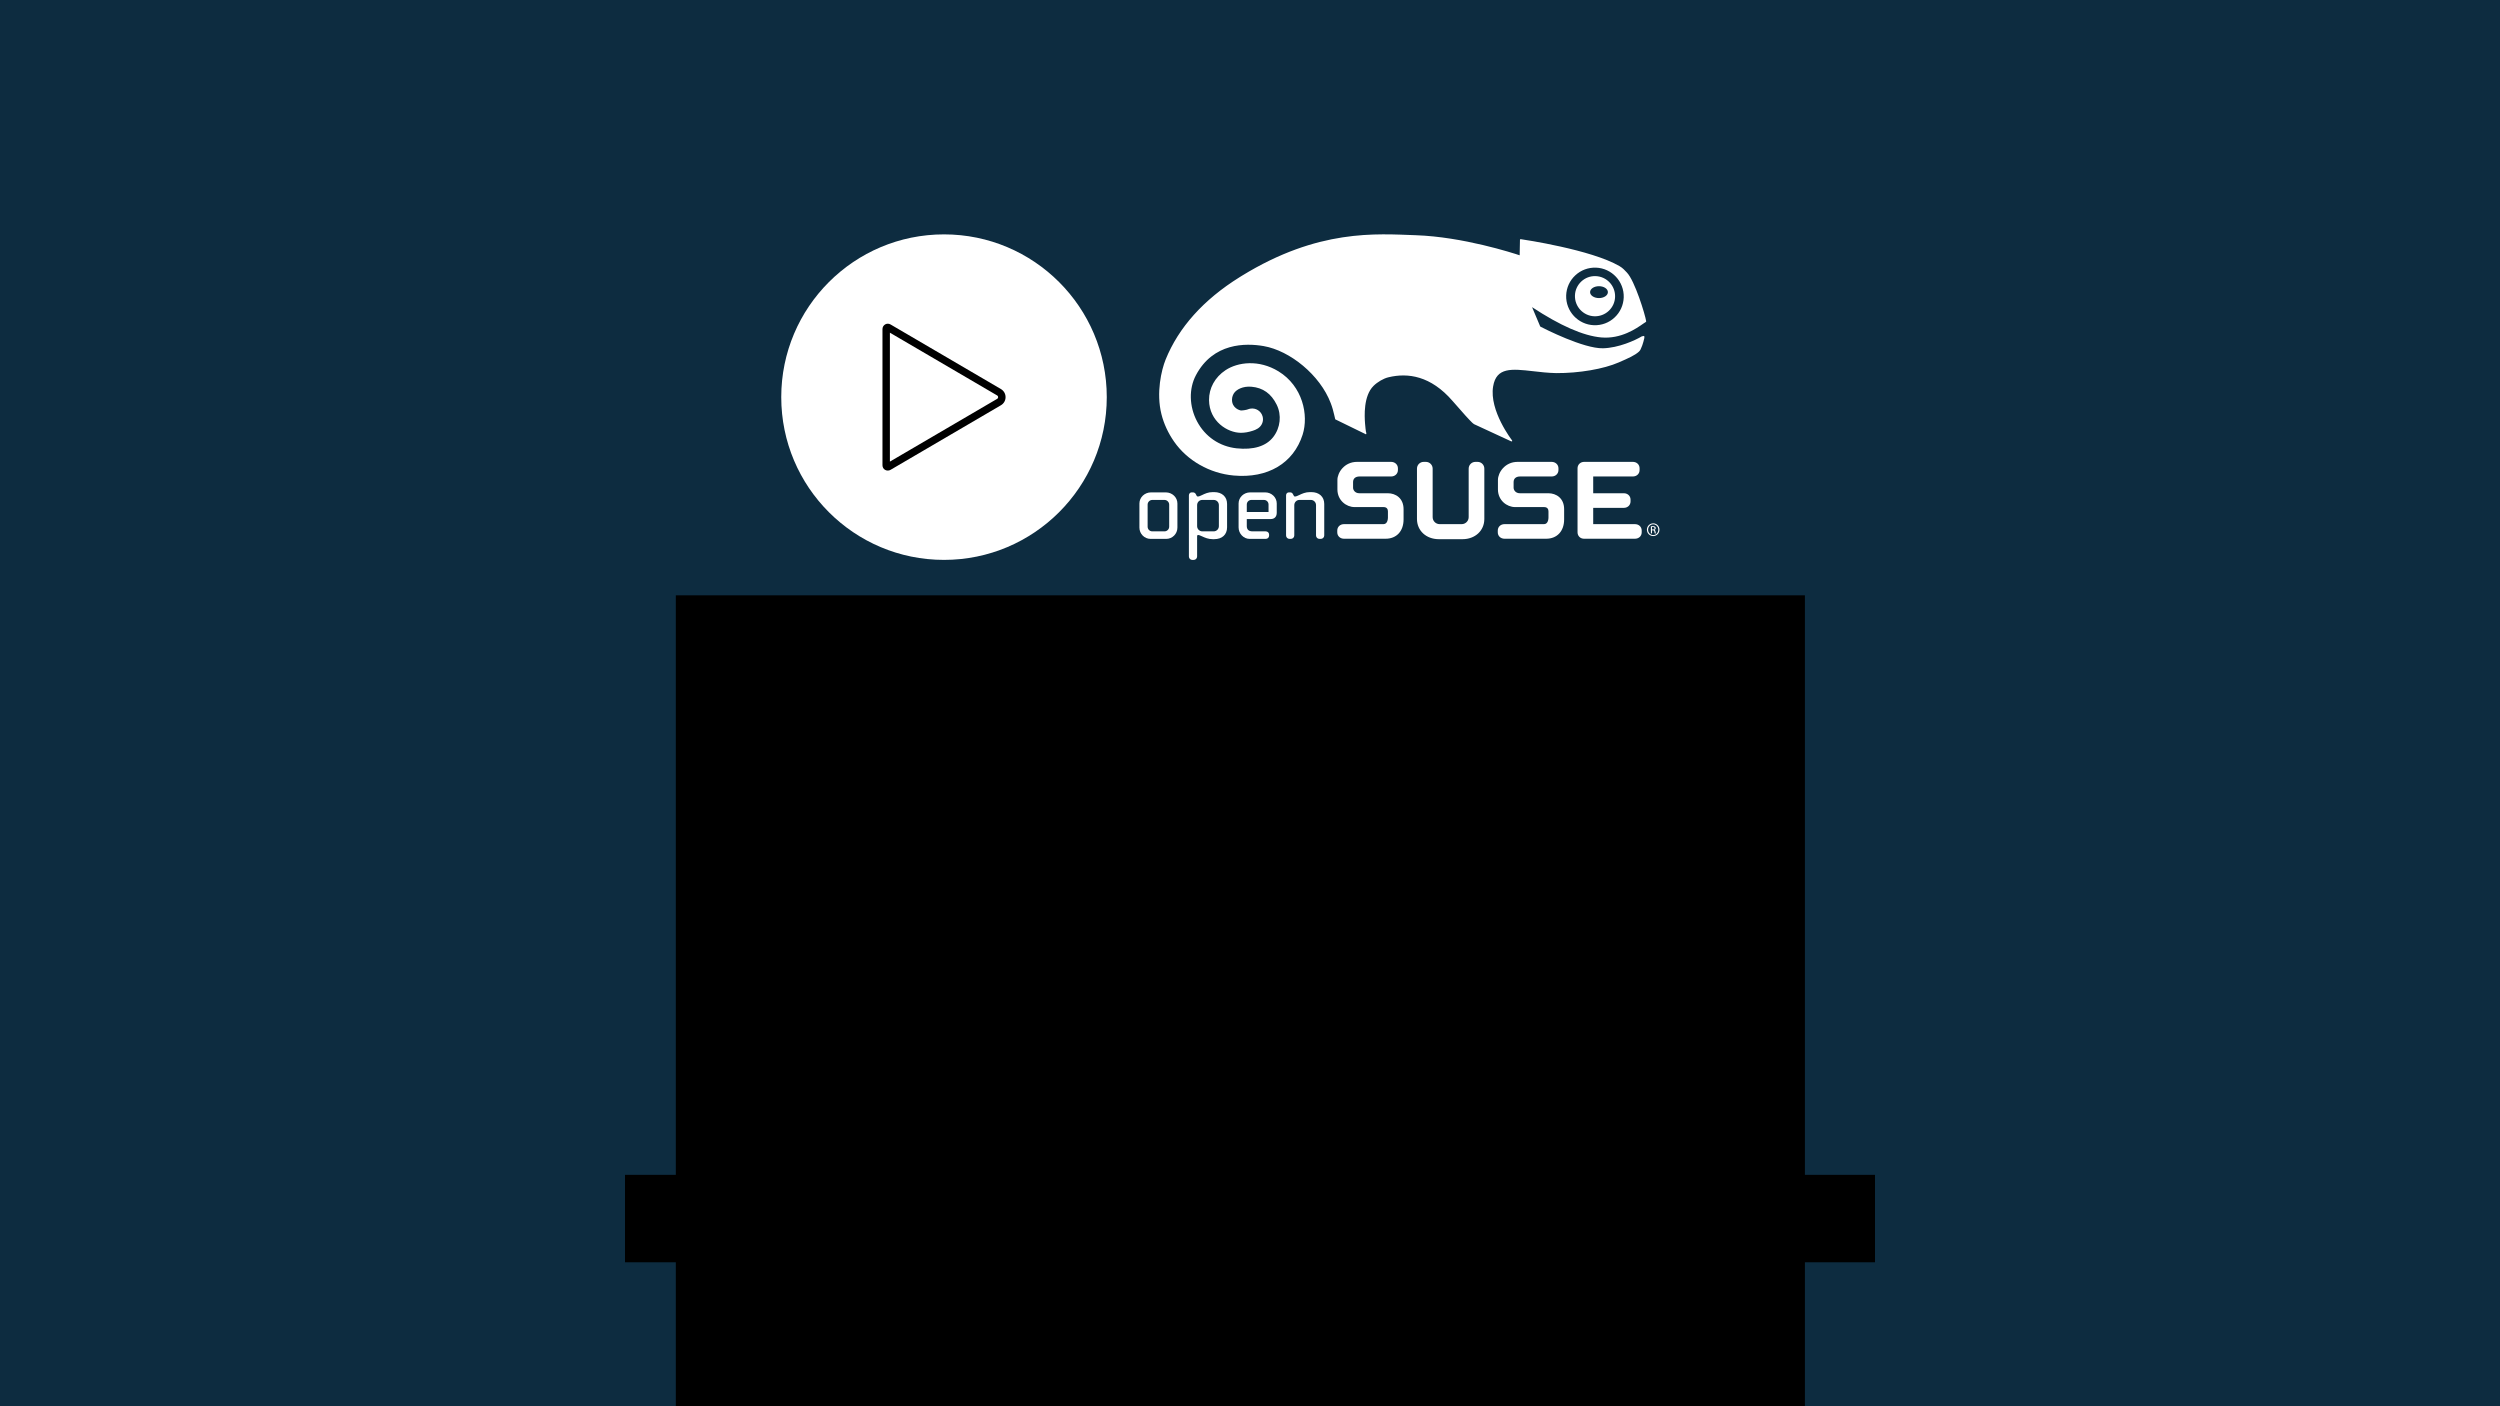 <?xml version="1.0" encoding="UTF-8" standalone="no"?>
<!-- Created with Inkscape (http://www.inkscape.org/) -->

<svg
   xmlns:dc="http://purl.org/dc/elements/1.1/"
   xmlns:cc="http://creativecommons.org/ns#"
   xmlns:rdf="http://www.w3.org/1999/02/22-rdf-syntax-ns#"
   xmlns:svg="http://www.w3.org/2000/svg"
   xmlns="http://www.w3.org/2000/svg"
   xmlns:sodipodi="http://sodipodi.sourceforge.net/DTD/sodipodi-0.dtd"
   xmlns:inkscape="http://www.inkscape.org/namespaces/inkscape"
   width="1920"
   height="1080"
   viewBox="0 0 1920 1080"
   id="svg2"
   version="1.1"
   inkscape:version="0.91 r13725"
   sodipodi:docname="logo_osc-video.svg"
   inkscape:export-filename="/home/tbro/git/voc/intro-outro-generator/osc17/artwork/logo_osc-video_preview.png"
   inkscape:export-xdpi="90"
   inkscape:export-ydpi="90">
  <defs
     id="defs4" />
  <sodipodi:namedview
     id="base"
     pagecolor="#ffffff"
     bordercolor="#666666"
     borderopacity="1.0"
     inkscape:pageopacity="0"
     inkscape:pageshadow="2"
     inkscape:zoom="0.49497474"
     inkscape:cx="545.03463"
     inkscape:cy="432.91305"
     inkscape:document-units="px"
     inkscape:current-layer="layer2"
     showgrid="false"
     units="px"
     inkscape:window-width="1596"
     inkscape:window-height="850"
     inkscape:window-x="0"
     inkscape:window-y="26"
     inkscape:window-maximized="0"
     showguides="true"
     inkscape:guide-bbox="true">
    <sodipodi:guide
       position="21.429,710"
       orientation="0,1"
       id="guide6027"
       inkscape:label=""
       inkscape:color="rgb(0,0,255)" />
    <sodipodi:guide
       position="-50,340"
       orientation="0,1"
       id="guide6053"
       inkscape:label=""
       inkscape:color="rgb(0,0,255)" />
    <sodipodi:guide
       position="960,1056.62"
       orientation="1,0"
       id="guide6055"
       inkscape:label=""
       inkscape:color="rgb(0,0,255)" />
    <sodipodi:guide
       position="0,1030"
       orientation="0,1"
       id="guide4785"
       inkscape:label=""
       inkscape:color="rgb(0,0,255)" />
    <sodipodi:guide
       position="1440,1040"
       orientation="1,0"
       id="guide4787"
       inkscape:label=""
       inkscape:color="rgb(0,0,255)" />
    <sodipodi:guide
       position="50,941.429"
       orientation="1,0"
       id="guide4821"
       inkscape:label=""
       inkscape:color="rgb(0,0,255)" />
    <sodipodi:guide
       position="560,50"
       orientation="0,1"
       id="guide4823"
       inkscape:label=""
       inkscape:color="rgb(0,0,255)" />
    <sodipodi:guide
       position="480,1333.401"
       orientation="1,0"
       id="guide4825"
       inkscape:label=""
       inkscape:color="rgb(0,0,255)" />
  </sodipodi:namedview>
  <g
     inkscape:groupmode="layer"
     id="layer2"
     inkscape:label="Background">
    <rect
       style="color:#000000;display:inline;overflow:visible;visibility:visible;opacity:1;fill:#0d2c40;fill-opacity:1;fill-rule:nonzero;stroke:none;stroke-width:23.3;stroke-linecap:butt;stroke-linejoin:round;stroke-miterlimit:4;stroke-dasharray:none;stroke-dashoffset:0;stroke-opacity:1;marker:none;enable-background:accumulate"
       id="background"
       width="1920"
       height="1080"
       x="0"
       y="0" />
    <flowRoot
       xml:space="preserve"
       id="credits"
       style="font-style:normal;font-weight:normal;font-size:40px;line-height:125%;font-family:sans-serif;letter-spacing:0px;word-spacing:0px;fill:#000000;fill-opacity:1;stroke:none;stroke-width:1px;stroke-linecap:butt;stroke-linejoin:miter;stroke-opacity:1"
       transform="translate(0,38)"><flowRegion
         id="flowRegion6144"><rect
           id="rect6146"
           width="960"
           height="67.143"
           x="480"
           y="864.286" /></flowRegion><flowPara
         style="font-style:normal;font-variant:normal;font-weight:bold;font-stretch:normal;font-size:25px;font-family:'Arial MT';-inkscape-font-specification:'Arial MT Bold';text-align:center;text-anchor:middle;fill:#ffffff;fill-opacity:1"
         id="flowPara6152">recording by: younameit</flowPara><flowPara
         id="flowPara6150"
         style="font-style:normal;font-variant:normal;font-weight:bold;font-stretch:normal;font-size:25px;font-family:'Arial MT';-inkscape-font-specification:'Arial MT Bold';text-align:center;text-anchor:middle;fill:#ffffff;fill-opacity:1">postprocessing by: eventuallyhere</flowPara></flowRoot>    <flowRoot
       xml:space="preserve"
       id="susetext"
       style="font-style:normal;font-weight:normal;font-size:40px;line-height:125%;font-family:sans-serif;letter-spacing:0px;word-spacing:0px;fill:#000000;fill-opacity:1;stroke:none;stroke-width:1px;stroke-linecap:butt;stroke-linejoin:miter;stroke-opacity:1"
       transform="translate(-559.545,38.645)"><flowRegion
         id="flowRegion4763"><rect
           id="rect4765"
           width="867.143"
           height="707.391"
           x="1078.571"
           y="418.571"
           ry="0" /></flowRegion><flowPara
         style="font-style:normal;font-variant:normal;font-weight:bold;font-stretch:normal;font-size:62.5px;font-family:'Arial MT';-inkscape-font-specification:'Arial MT Bold';text-align:center;text-anchor:middle;fill:#ffffff;fill-opacity:1"
         id="flowPara4771">openSUSE conference 2017</flowPara><flowPara
         style="font-style:normal;font-variant:normal;font-weight:bold;font-stretch:normal;font-size:62.5px;font-family:'Arial MT';-inkscape-font-specification:'Arial MT Bold';text-align:center;text-anchor:middle;fill:#ffffff;fill-opacity:1"
         id="flowPara4811">Z-Bau, Nuremberg</flowPara></flowRoot>    <g
       id="g4523">
      <path
         d="m 1076.604,267.936 c -2.49,0 -4.516,-1.365 -4.516,-3.023 0,-1.67 2.026,-3.023 4.516,-3.023 2.504,0 4.534,1.352 4.534,3.023 0,1.657 -2.03,3.023 -4.534,3.023 z m -1.677,-11.158 c -2.723,-0.116 -5.298,0.864 -7.288,2.724 -1.996,1.853 -3.157,4.372 -3.242,7.105 -0.179,5.622 4.221,10.363 9.845,10.561 2.732,0.086 5.321,-0.882 7.317,-2.724 1.997,-1.878 3.142,-4.397 3.24,-7.108 0.174,-5.638 -4.242,-10.364 -9.873,-10.557"
         style="fill:#ffffff;fill-opacity:1;fill-rule:nonzero;stroke:none"
         id="path18-4"
         inkscape:connector-curvature="0" />
      <g
         transform="translate(5,-5)"
         id="g4515">
        <g
           id="g388-6"
           transform="matrix(8.705,0,0,-8.706,845,310.013)"
           style="fill:#ffffff;fill-opacity:1;stroke:none">
          <path
             d="m 0,0 c 0,-7.93 -6.434,-14.356 -14.359,-14.356 -7.93,0 -14.36,6.426 -14.36,14.356 0,7.931 6.43,14.359 14.36,14.359 C -6.434,14.359 0,7.931 0,0"
             style="fill:#ffffff;fill-opacity:1;fill-rule:nonzero;stroke:none"
             id="path390-3"
             inkscape:connector-curvature="0" />
        </g>
        <g
           id="g1576-8"
           transform="matrix(8.705,0,0,-8.706,678.438,260.507)"
           style="fill:#000000;fill-opacity:1;stroke:none">
          <path
             d="m 0,0 9.463,-5.536 c 0.078,-0.046 0.086,-0.121 0.086,-0.151 0,-0.03 -0.008,-0.104 -0.086,-0.15 L 0,-11.373 0,0 Z m -0.186,-12.163 c 0.085,0 0.17,0.021 0.245,0.065 l 9.735,5.696 c 0.257,0.15 0.411,0.417 0.411,0.715 0,0.298 -0.154,0.565 -0.411,0.716 L 0.061,0.724 C -0.088,0.813 -0.266,0.817 -0.415,0.732 -0.563,0.648 -0.655,0.489 -0.655,0.316 l 0,-12.004 c -0.001,-0.174 0.085,-0.329 0.23,-0.412 0.072,-0.042 0.155,-0.063 0.239,-0.063"
             style="fill:#000000;fill-opacity:1;fill-rule:nonzero;stroke:none"
             id="path1578-3"
             inkscape:connector-curvature="0" />
        </g>
      </g>
      <g
         transform="matrix(1.248,0,0,1.248,698.984,-54.507)"
         id="g4501">
        <path
           d="m 421.883,213.597 c -3.311,-0.119 -6.451,1.051 -8.85,3.301 -2.399,2.25 -3.815,5.298 -3.915,8.599 -0.23,6.821 5.111,12.559 11.916,12.81 3.309,0.1 6.465,-1.07 8.878,-3.32 2.41,-2.261 3.795,-5.311 3.901,-8.599 0.23,-6.819 -5.109,-12.549 -11.93,-12.791 z m 2.021,13.512 c -3.031,0 -5.479,-1.64 -5.479,-3.65 0,-2.029 2.448,-3.66 5.479,-3.66 3.031,0 5.486,1.631 5.486,3.66 0,2.01 -2.457,3.65 -5.486,3.65 z m 27.153,15.799 c 0.805,-0.531 1.396,-0.972 1.645,-1.07 l 0.268,-0.419 c -0.68,-4.279 -7.059,-25.029 -11.884,-30.019 -1.329,-1.359 -2.394,-2.699 -4.55,-3.96 -17.454,-10.171 -58.863,-16.309 -60.803,-16.59 l -0.33,0.091 -0.125,0.3 c 0,0 -0.16,8.58 -0.184,9.539 -4.229,-1.421 -34.972,-11.351 -63.791,-12.351 -24.44,-0.859 -60.033,-4.02 -107.196,24.98 l -1.394,0.868 c -22.19,13.841 -37.51,30.91 -45.518,50.739 -2.512,6.24 -5.889,20.32 -2.541,33.569 1.442,5.791 4.13,11.611 7.756,16.819 8.194,11.77 21.944,19.58 36.749,20.899 20.904,1.87 36.733,-7.519 42.363,-25.099 3.871,-12.13 0,-29.928 -14.839,-39.008 -12.07,-7.391 -25.049,-5.711 -32.578,-0.73 -6.531,4.33 -10.23,11.06 -10.165,18.451 0.151,13.11 11.444,20.078 19.564,20.099 2.359,0 4.728,-0.41 7.399,-1.28 0.951,-0.289 1.845,-0.649 2.831,-1.259 l 0.309,-0.181 0.195,-0.13 -0.065,0.039 c 1.85,-1.261 2.964,-3.311 2.964,-5.511 0,-0.6 -0.084,-1.208 -0.256,-1.821 -0.959,-3.32 -4.239,-5.328 -7.638,-4.709 l -0.46,0.109 -0.621,0.189 -0.901,0.31 c -1.87,0.46 -3.269,0.5 -3.569,0.51 -0.951,-0.061 -5.625,-1.461 -5.625,-6.58 l 0,-0.07 c 0,-1.88 0.754,-3.199 1.17,-3.92 1.454,-2.28 5.435,-4.518 10.814,-4.05 7.059,0.61 12.149,4.23 15.52,11.06 3.129,6.349 2.31,14.159 -2.11,19.88 -4.39,5.668 -12.205,8.078 -22.599,6.959 -10.481,-1.159 -19.34,-7.191 -24.303,-16.579 -4.856,-9.178 -5.121,-20.059 -0.686,-28.418 10.609,-20.029 30.649,-19.82 41.637,-17.921 16.26,2.82 34.758,17.819 41.319,35.139 1.059,2.761 1.599,4.949 2.071,6.951 l 0.709,2.99 18.37,8.969 0.24,0.181 0.446,-0.04 0.081,-0.53 c -0.114,-0.41 -0.381,-0.789 -0.805,-5.93 -0.349,-4.562 -1.059,-17.051 5.228,-23.24 2.441,-2.419 6.161,-4.578 9.099,-5.269 12.04,-2.941 26.159,-0.912 39.507,14.539 6.91,7.98 10.279,11.619 11.97,13.249 l 0.589,0.531 0.695,0.519 c 0.554,0.302 22.954,10.621 22.954,10.621 l 0.461,-0.11 0.01,-0.479 c -0.149,-0.17 -14.199,-18.328 -11.698,-33.279 1.97,-11.909 11.447,-10.83 24.558,-9.35 4.279,0.5 9.152,1.059 14.196,1.172 14.084,0.089 29.254,-2.512 38.604,-6.602 6.049,-2.629 9.909,-4.379 12.328,-6.579 0.87,-0.721 1.321,-1.891 1.791,-3.15 l 0.33,-0.831 c 0.391,-1.021 0.966,-3.171 1.219,-4.35 0.102,-0.519 0.161,-1.068 -0.209,-1.359 l -1.294,0.24 c -4.106,2.471 -14.369,7.15 -23.965,7.35 -11.914,0.24 -35.898,-11.981 -38.399,-13.28 l -0.24,-0.279 c -0.589,-1.44 -4.19,-9.95 -4.96,-11.749 17.27,11.379 31.594,17.668 42.559,18.638 12.207,1.087 21.721,-5.574 25.785,-8.422 z m -47.347,-17.439 c 0.175,-4.73 2.155,-9.12 5.614,-12.34 3.46,-3.231 7.975,-4.9 12.708,-4.749 9.76,0.349 17.43,8.589 17.095,18.338 -0.184,4.73 -2.164,9.12 -5.614,12.33 -3.46,3.25 -7.964,4.92 -12.719,4.76 -9.75,-0.36 -17.411,-8.58 -17.084,-18.338 z"
           id="Geeko"
           style="clip-rule:evenodd;fill:#ffffff;fill-opacity:1;fill-rule:evenodd"
           inkscape:connector-curvature="0" />
        <path
           d="m 275.004,327.903 c -7.784,0 -12.065,6.58 -12.065,11.13 l 0,5.84 c 0,6.7 5.474,10.851 10.55,10.851 l 17.819,0 c 2.245,0 2.715,1.47 2.715,2.71 l 0,3.769 c 0,0.4 -0.081,4.02 -2.715,4.02 l -24.303,0 c -2.415,0 -4.16,1.68 -4.16,3.98 l 0,1.042 c 0,2.291 1.745,3.96 4.16,3.96 l 25.624,0 c 6.698,0 11.02,-4.66 11.02,-11.879 l 0,-6.302 c 0,-6.779 -4.87,-9.809 -9.706,-9.809 l -17.533,0 c -2.639,0 -3.836,-1.98 -3.836,-3.38 l 0,-3.48 c 0,-2.191 1.464,-3.46 4.025,-3.46 l 19.408,0 c 2.38,0 4.171,-1.71 4.171,-3.971 l 0,-1.04 c 0,-2.269 -1.821,-3.981 -4.251,-3.981 l -20.922,0 z"
           id="path7"
           style="fill:#ffffff;fill-opacity:1"
           inkscape:connector-curvature="0" />
        <path
           d="m 347.867,327.903 c -2.301,0 -4.155,1.87 -4.155,4.171 l 0,29.838 c 0,2.391 -1.95,4.311 -4.311,4.311 l -13.545,0 c -2.369,0 -4.309,-1.92 -4.309,-4.311 l 0,-29.838 c 0,-2.301 -1.87,-4.171 -4.169,-4.171 l -1.31,0 c -2.334,0 -4.171,1.842 -4.171,4.171 l 0,30.968 c 0,7.21 5.674,12.44 13.489,12.44 l 14.485,0 c 7.805,0 13.475,-5.228 13.475,-12.44 l 0,-30.968 c 0,-2.329 -1.829,-4.171 -4.16,-4.171 l -1.319,0 z"
           id="path9"
           style="fill:#ffffff;fill-opacity:1"
           inkscape:connector-curvature="0" />
        <path
           d="m 373.799,327.903 c -7.78,0 -12.074,6.58 -12.074,11.13 l 0,5.84 c 0,6.7 5.484,10.851 10.563,10.851 l 17.814,0 c 2.248,0 2.72,1.47 2.72,2.71 l 0,3.769 c 0,0.4 -0.081,4.02 -2.72,4.02 l -24.314,0 c -2.405,0 -4.16,1.68 -4.16,3.98 l 0,1.042 c 0,2.291 1.756,3.96 4.16,3.96 l 25.633,0 c 6.7,0 11.041,-4.66 11.041,-11.879 l 0,-6.302 c 0,-6.779 -4.885,-9.809 -9.72,-9.809 l -17.533,0 c -2.647,0 -3.839,-1.98 -3.839,-3.38 l 0,-3.48 c 0,-2.191 1.464,-3.46 4.025,-3.46 l 19.419,0 c 2.375,0 4.158,-1.71 4.158,-3.971 l 0,-1.04 c 0,-2.269 -1.819,-3.981 -4.26,-3.981 l -20.913,0 z"
           id="path11"
           style="fill:#ffffff;fill-opacity:1"
           inkscape:connector-curvature="0" />
        <path
           d="m 414.764,327.903 c -2.31,0 -4.055,1.712 -4.055,3.981 l 0,39.358 c 0,2.259 1.705,3.96 3.964,3.96 l 31.364,0 c 2.415,0 4.16,-1.67 4.16,-3.96 l 0,-1.042 c 0,-2.299 -1.745,-3.979 -4.16,-3.979 0,0 -24.533,0 -25.687,0 0,-1.021 0,-9.011 0,-10.02 1.143,0 18.822,0 18.822,0 2.41,0 4.16,-1.691 4.16,-3.981 l 0,-1.04 c 0,-2.301 -1.75,-3.971 -4.16,-3.971 0,0 -17.679,0 -18.822,0 0,-1.03 0,-9.29 0,-10.32 1.143,0 24.382,0 24.382,0 2.406,0 4.16,-1.659 4.16,-3.971 l 0,-1.04 c 0,-2.301 -1.754,-3.981 -4.16,-3.981 l -29.968,0 z"
           id="path13"
           style="fill:#ffffff;fill-opacity:1"
           inkscape:connector-curvature="0" />
        <g
           id="g15"
           style="fill:#ffffff;fill-opacity:1"
           transform="matrix(1.754,0,0,1.754,-713.434,-362.582)">
          <path
             d="m 491.254,404.369 c -2.241,0 -4.065,1.744 -4.065,3.894 l 0,8.461 c 0,2.184 1.765,3.963 3.929,3.963 l 5.473,0 c 2.164,0 3.929,-1.779 3.929,-3.963 l 0,-8.461 c 0,-2.149 -1.825,-3.894 -4.065,-3.894 l -5.201,0 z m -1.184,12.019 0,-7.726 c 0,-0.906 0.744,-1.647 1.654,-1.647 l 4.264,0 c 0.89,0 1.648,0.758 1.648,1.647 l 0,7.726 c 0,0.912 -0.738,1.653 -1.648,1.653 l -4.296,0 c -0.912,0 -1.622,-0.725 -1.622,-1.653 z"
             id="path17"
             style="fill:#ffffff;fill-opacity:1"
             inkscape:connector-curvature="0" />
          <path
             d="m 512.91,404.271 c -1.578,0 -2.768,0.564 -3.723,1.026 -0.582,0.279 -1.086,0.52 -1.477,0.52 -0.177,0 -0.328,-0.08 -0.408,-0.211 l -0.364,-0.696 c -0.091,-0.183 -0.456,-0.541 -0.907,-0.541 l -0.541,0 c -0.52,0 -0.936,0.467 -0.936,1.037 l 0,21.461 c 0,0.673 0.531,1.203 1.203,1.203 l 0.468,0 c 0.667,0 1.209,-0.536 1.209,-1.203 l 0,-7.121 c 0,-0.211 0.137,-0.439 0.276,-0.439 0.391,0 0.895,0.229 1.477,0.496 0.955,0.439 2.145,0.98 3.723,0.98 l 0.505,0 c 2.794,0 4.532,-1.597 4.532,-4.162 l 0,-8.192 c 0,-2.526 -1.775,-4.157 -4.532,-4.157 l -0.505,0 z m -5.475,11.952 0,-7.39 c 0,-1.021 0.798,-1.818 1.818,-1.818 l 3.997,0 c 1.021,0 1.818,0.798 1.818,1.818 l 0,7.39 c 0,1.003 -0.818,1.818 -1.818,1.818 l -3.997,0 c -1.001,0 -1.818,-0.815 -1.818,-1.818 z"
             id="path19"
             style="fill:#ffffff;fill-opacity:1"
             inkscape:connector-curvature="0" />
          <path
             d="m 526.044,404.369 c -2.241,0 -4.06,1.744 -4.06,3.894 l 0,8.398 c 0,2.178 1.768,4.025 3.854,4.025 l 5.647,0 c 0.698,0 1.203,-0.484 1.203,-1.141 l 0,-0.37 c 0,-0.661 -0.505,-1.135 -1.203,-1.135 l -4.639,0 c -1.3,0 -1.986,-0.639 -1.986,-1.854 0,0 0,-2.115 0,-2.457 0.379,0 8.369,0 8.369,0 1.346,0 2.142,-0.821 2.142,-2.212 l 0,-3.256 c 0,-2.149 -1.822,-3.894 -4.054,-3.894 l -5.273,0 z m -1.183,4.265 c 0,-0.907 0.713,-1.619 1.621,-1.619 l 4.396,0 c 0.906,0 1.613,0.712 1.613,1.619 0,0 0,2.28 0,2.622 -0.364,0 -7.258,0 -7.631,0 10e-4,-0.342 10e-4,-2.622 10e-4,-2.622 z"
             id="path21"
             style="fill:#ffffff;fill-opacity:1"
             inkscape:connector-curvature="0" />
          <path
             d="m 546.997,404.271 c -1.573,0 -2.76,0.564 -3.718,1.021 -0.596,0.28 -1.105,0.525 -1.521,0.525 -0.183,0 -0.257,-0.023 -0.399,-0.269 l -0.331,-0.604 c -0.19,-0.382 -0.513,-0.575 -0.949,-0.575 l -0.465,0 c -0.562,0 -0.972,0.438 -0.972,1.037 l 0,14.077 c 0,0.667 0.527,1.203 1.206,1.203 l 0.465,0 c 0.667,0 1.211,-0.542 1.211,-1.203 l 0,-10.65 c 0,-0.998 0.815,-1.818 1.813,-1.818 l 3.999,0 c 1.001,0 1.816,0.82 1.816,1.818 l 0,10.65 c 0,0.667 0.53,1.203 1.203,1.203 l 0.47,0 c 0.667,0 1.209,-0.542 1.209,-1.203 l 0,-11.055 c 0,-2.526 -1.776,-4.157 -4.535,-4.157 l -0.502,0 z"
             id="path23"
             style="fill:#ffffff;fill-opacity:1"
             inkscape:connector-curvature="0" />
        </g>
        <g
           id="g25"
           style="fill:#ffffff;fill-opacity:1"
           transform="matrix(1.754,0,0,1.754,-713.434,-362.582)">
          <path
             d="m 667.456,415.229 c 1.218,0 2.188,0.99 2.188,2.229 0,1.257 -0.971,2.237 -2.198,2.237 -1.218,0 -2.208,-0.98 -2.208,-2.237 0,-1.238 0.99,-2.229 2.208,-2.229 l 0.01,0 z m -0.01,0.346 c -0.98,0 -1.782,0.842 -1.782,1.882 0,1.06 0.802,1.891 1.792,1.891 0.99,0.011 1.782,-0.831 1.782,-1.881 0,-1.05 -0.792,-1.892 -1.782,-1.892 l -0.01,0 z m -0.416,3.179 -0.396,0 0,-2.485 c 0.208,-0.03 0.406,-0.06 0.703,-0.06 0.377,0 0.624,0.079 0.772,0.188 0.149,0.108 0.229,0.276 0.229,0.515 0,0.326 -0.218,0.524 -0.485,0.604 l 0,0.021 c 0.218,0.039 0.366,0.237 0.416,0.604 0.06,0.387 0.118,0.535 0.158,0.614 l -0.416,0 c -0.06,-0.079 -0.119,-0.307 -0.168,-0.634 -0.06,-0.316 -0.218,-0.436 -0.535,-0.436 l -0.277,0 0,1.069 z m 0,-1.377 0.287,0 c 0.327,0 0.604,-0.118 0.604,-0.426 0,-0.218 -0.158,-0.436 -0.604,-0.436 -0.129,0 -0.218,0.01 -0.287,0.021 l 0,0.841 z"
             id="path27"
             style="fill:#ffffff;fill-opacity:1"
             inkscape:connector-curvature="0" />
        </g>
      </g>
    </g>
  </g>
  <g
     inkscape:label="Icons"
     inkscape:groupmode="layer"
     id="layer-icons"
     transform="translate(0,27.638)"
     style="display:none"
     sodipodi:insensitive="true">
    <g
       id="eat"
       inkscape:label="#g5170">
      <g
         transform="matrix(1,0,0,-1,960.005,512.347)"
         id="eat-inner">
        <g
           id="g12"
           style="fill:#ffffff;fill-opacity:1">
          <path
             d="m -257.918,69.037 c 0,19.059 14.072,38.346 40.969,38.346 l 258.72,-0.004 c 5.373,19.998 23.656,34.338 45.991,34.338 l 157.858,-0.002 c 6.787,0 12.288,-5.502 12.288,-12.287 0,-6.785 -5.501,-12.289 -12.288,-12.289 l -157.864,0.004 c -15.114,0 -23.023,-11.09 -23.023,-22.05 l -0.002,-12.29 -281.674,0.005 c -12.099,0 -16.391,-7.419 -16.391,-13.771 -0.001,-6.352 4.292,-13.775 16.391,-13.775 l 281.68,-0.005 0,-12.285 c 0,-11.681 11.353,-21.087 20.754,-21.087 l 160.128,-0.002 c 6.787,0 12.289,-5.502 12.289,-12.289 0,-6.784 -5.502,-12.287 -12.289,-12.287 L 85.49,-2.69 c -17.998,0 -37.725,13.216 -43.592,33.372 l -258.842,0.004 c -26.903,0.007 -40.974,19.294 -40.974,38.351 z"
             id="path14"
             style="fill:#ffffff;fill-opacity:1"
             inkscape:connector-curvature="0" />
        </g>
        <g
           id="g16"
           style="fill:#ffffff;fill-opacity:1">
          <path
             d="m -256.946,-103.484 c 0,18.684 14.065,38.551 40.129,38.551 l 153.709,-0.003 0,27.818 264.646,-0.003 c 36.996,-0.002 56.352,-26.321 56.352,-52.316 -0.002,-25.992 -19.358,-52.311 -56.354,-52.31 l -418.354,0.006 c -26.345,0 -40.13,19.243 -40.128,38.257 z m 218.413,41.793 -10e-4,-27.822 -178.28,0.004 c -11.479,0 -15.55,-7.526 -15.55,-13.975 0,-6.621 4.08,-13.682 15.55,-13.682 l 418.35,-0.006 c 21.953,-0.001 31.783,13.932 31.783,27.734 0,13.808 -9.83,27.742 -31.781,27.742 l -240.071,0.005 z"
             id="path18"
             style="fill:#ffffff;fill-opacity:1"
             inkscape:connector-curvature="0" />
        </g>
        <path
           d="m 78.087,90.25 c 0,6.787 5.502,12.285 12.285,12.285 l 155.248,-0.002 c 6.787,0 12.288,-5.499 12.287,-12.285 0,-6.787 -5.5,-12.289 -12.289,-12.289 L 90.371,77.962 c -6.782,0 -12.284,5.501 -12.284,12.288 z"
           id="path20"
           style="fill:#ffffff;fill-opacity:1"
           inkscape:connector-curvature="0" />
        <path
           d="m 78.087,48.113 c 0,6.783 5.502,12.287 12.284,12.287 l 155.247,-0.004 c 6.789,0 12.289,-5.502 12.289,-12.286 0,-6.787 -5.502,-12.288 -12.289,-12.288 L 90.371,35.824 c -6.782,0 -12.286,5.502 -12.284,12.289 z"
           id="path22-2"
           style="fill:#ffffff;fill-opacity:1"
           inkscape:connector-curvature="0" />
      </g>
    </g>
    <g
       id="code"
       inkscape:label="#g5164">
      <g
         style="font-size:medium;font-family:ProstoSans-Bold;opacity:1;fill:#ffffff;fill-opacity:1;stroke:#ffffff;stroke-opacity:1"
         transform="translate(717.252,401.373)"
         id="code-inner">
        <path
           id="path4138"
           style="font-size:268.902px;font-family:ProstoSans-Bold;fill:#ffffff;fill-opacity:1;stroke:#ffffff;stroke-opacity:1"
           d="m 316.67,64.18 0,-23.897 168.327,61.054 0,21.796 -168.327,61.054 0,-23.897 135.239,-47.924 -135.239,-48.187 z"
           inkscape:connector-curvature="0" />
        <path
           id="path4136"
           style="font-size:268.902px;font-family:ProstoSans-Bold;fill:#ffffff;fill-opacity:1;stroke:#ffffff;stroke-opacity:1"
           d="m 265.595,0.5 22.321,0 -68.276,220.978 -22.321,0 68.276,-220.978 z"
           inkscape:connector-curvature="0" />
        <path
           id="path4134"
           style="font-size:268.902px;font-family:ProstoSans-Bold;fill:#ffffff;fill-opacity:1;stroke:#ffffff;stroke-opacity:1"
           d="m 168.827,64.18 -135.502,48.187 135.502,47.924 0,23.897 -168.327,-61.054 0,-21.796 168.327,-61.054 0,23.897 z"
           inkscape:connector-curvature="0" />
      </g>
    </g>
    <g
       id="sleep"
       inkscape:label="#g5158">
      <g
         transform="translate(392.143,238.571)"
         id="sleep-inner">
        <path
           d="m 363.616,205.176 c 0,-10.968 8.891,-19.858 19.858,-19.858 10.967,0 19.858,8.891 19.858,19.858 0,10.967 -8.891,19.858 -19.858,19.858 -10.967,0 -19.858,-8.89 -19.858,-19.858 z"
           id="path12"
           style="fill:none;fill-opacity:1;stroke:#ffffff;stroke-width:37.364;stroke-linecap:round;stroke-opacity:1"
           inkscape:connector-curvature="0" />
        <line
           x1="452.922"
           y1="241.75"
           x2="770.664"
           y2="241.75"
           id="line10"
           style="fill:none;fill-opacity:1;stroke:#ffffff;stroke-width:50;stroke-linecap:round;stroke-opacity:1" />
        <polyline
           points="     264.811,-132.373 264.811,-42.348 -264.759,-42.348 -264.759,-132.373 -264.759,132.41    "
           id="polyline8"
           style="fill:none;fill-opacity:1;stroke:#ffffff;stroke-width:37.364;stroke-linecap:round;stroke-linejoin:round;stroke-opacity:1"
           transform="matrix(1,0,0,-1,567.831,273.809)" />
      </g>
    </g>
    <g
       id="repeat"
       inkscape:label="#g5149">
      <g
         id="repeat-inner">
        <path
           d="m 1087.366,384.802 -353.434,0 c -31.336,0 -56.692,25.357 -56.692,56.693 l 0,141.733 c 0,31.336 25.357,56.693 56.693,56.693"
           id="path12-3"
           inkscape:connector-curvature="0"
           style="fill:none;fill-opacity:1;stroke:#ffffff;stroke-width:40;stroke-opacity:1" />
        <g
           id="g14"
           style="fill:#ffffff;fill-opacity:1;stroke:#ffffff;stroke-opacity:1"
           transform="matrix(1,0,0,-1,960.012,512.195)">
          <polygon
             points="112.765,176.973 199.117,127.119 112.765,77.256 "
             id="polygon16"
             style="fill:#ffffff;fill-opacity:1;stroke:#ffffff;stroke-opacity:1" />
        </g>
        <path
           d="m 832.635,639.922 353.434,0 c 31.336,0 56.691,-25.357 56.691,-56.693 l 0,-141.732 c 0,-31.336 -25.357,-56.693 -56.693,-56.693"
           id="path22"
           inkscape:connector-curvature="0"
           style="fill:none;fill-opacity:1;stroke:#ffffff;stroke-width:40;stroke-opacity:1"
           sodipodi:nodetypes="csccc" />
        <g
           id="g24"
           style="fill:#ffffff;fill-opacity:1;stroke:#ffffff;stroke-opacity:1"
           transform="matrix(1,0,0,-1,960.012,512.195)">
          <polygon
             points="-112.787,-177.307 -199.14,-127.453 -112.787,-77.59 "
             id="polygon26"
             style="fill:#ffffff;fill-opacity:1;stroke:#ffffff;stroke-opacity:1" />
        </g>
      </g>
    </g>
  </g>
  <g
     inkscape:groupmode="layer"
     id="layer3"
     inkscape:label="Text"
     style="display:inline;" />
</svg>
